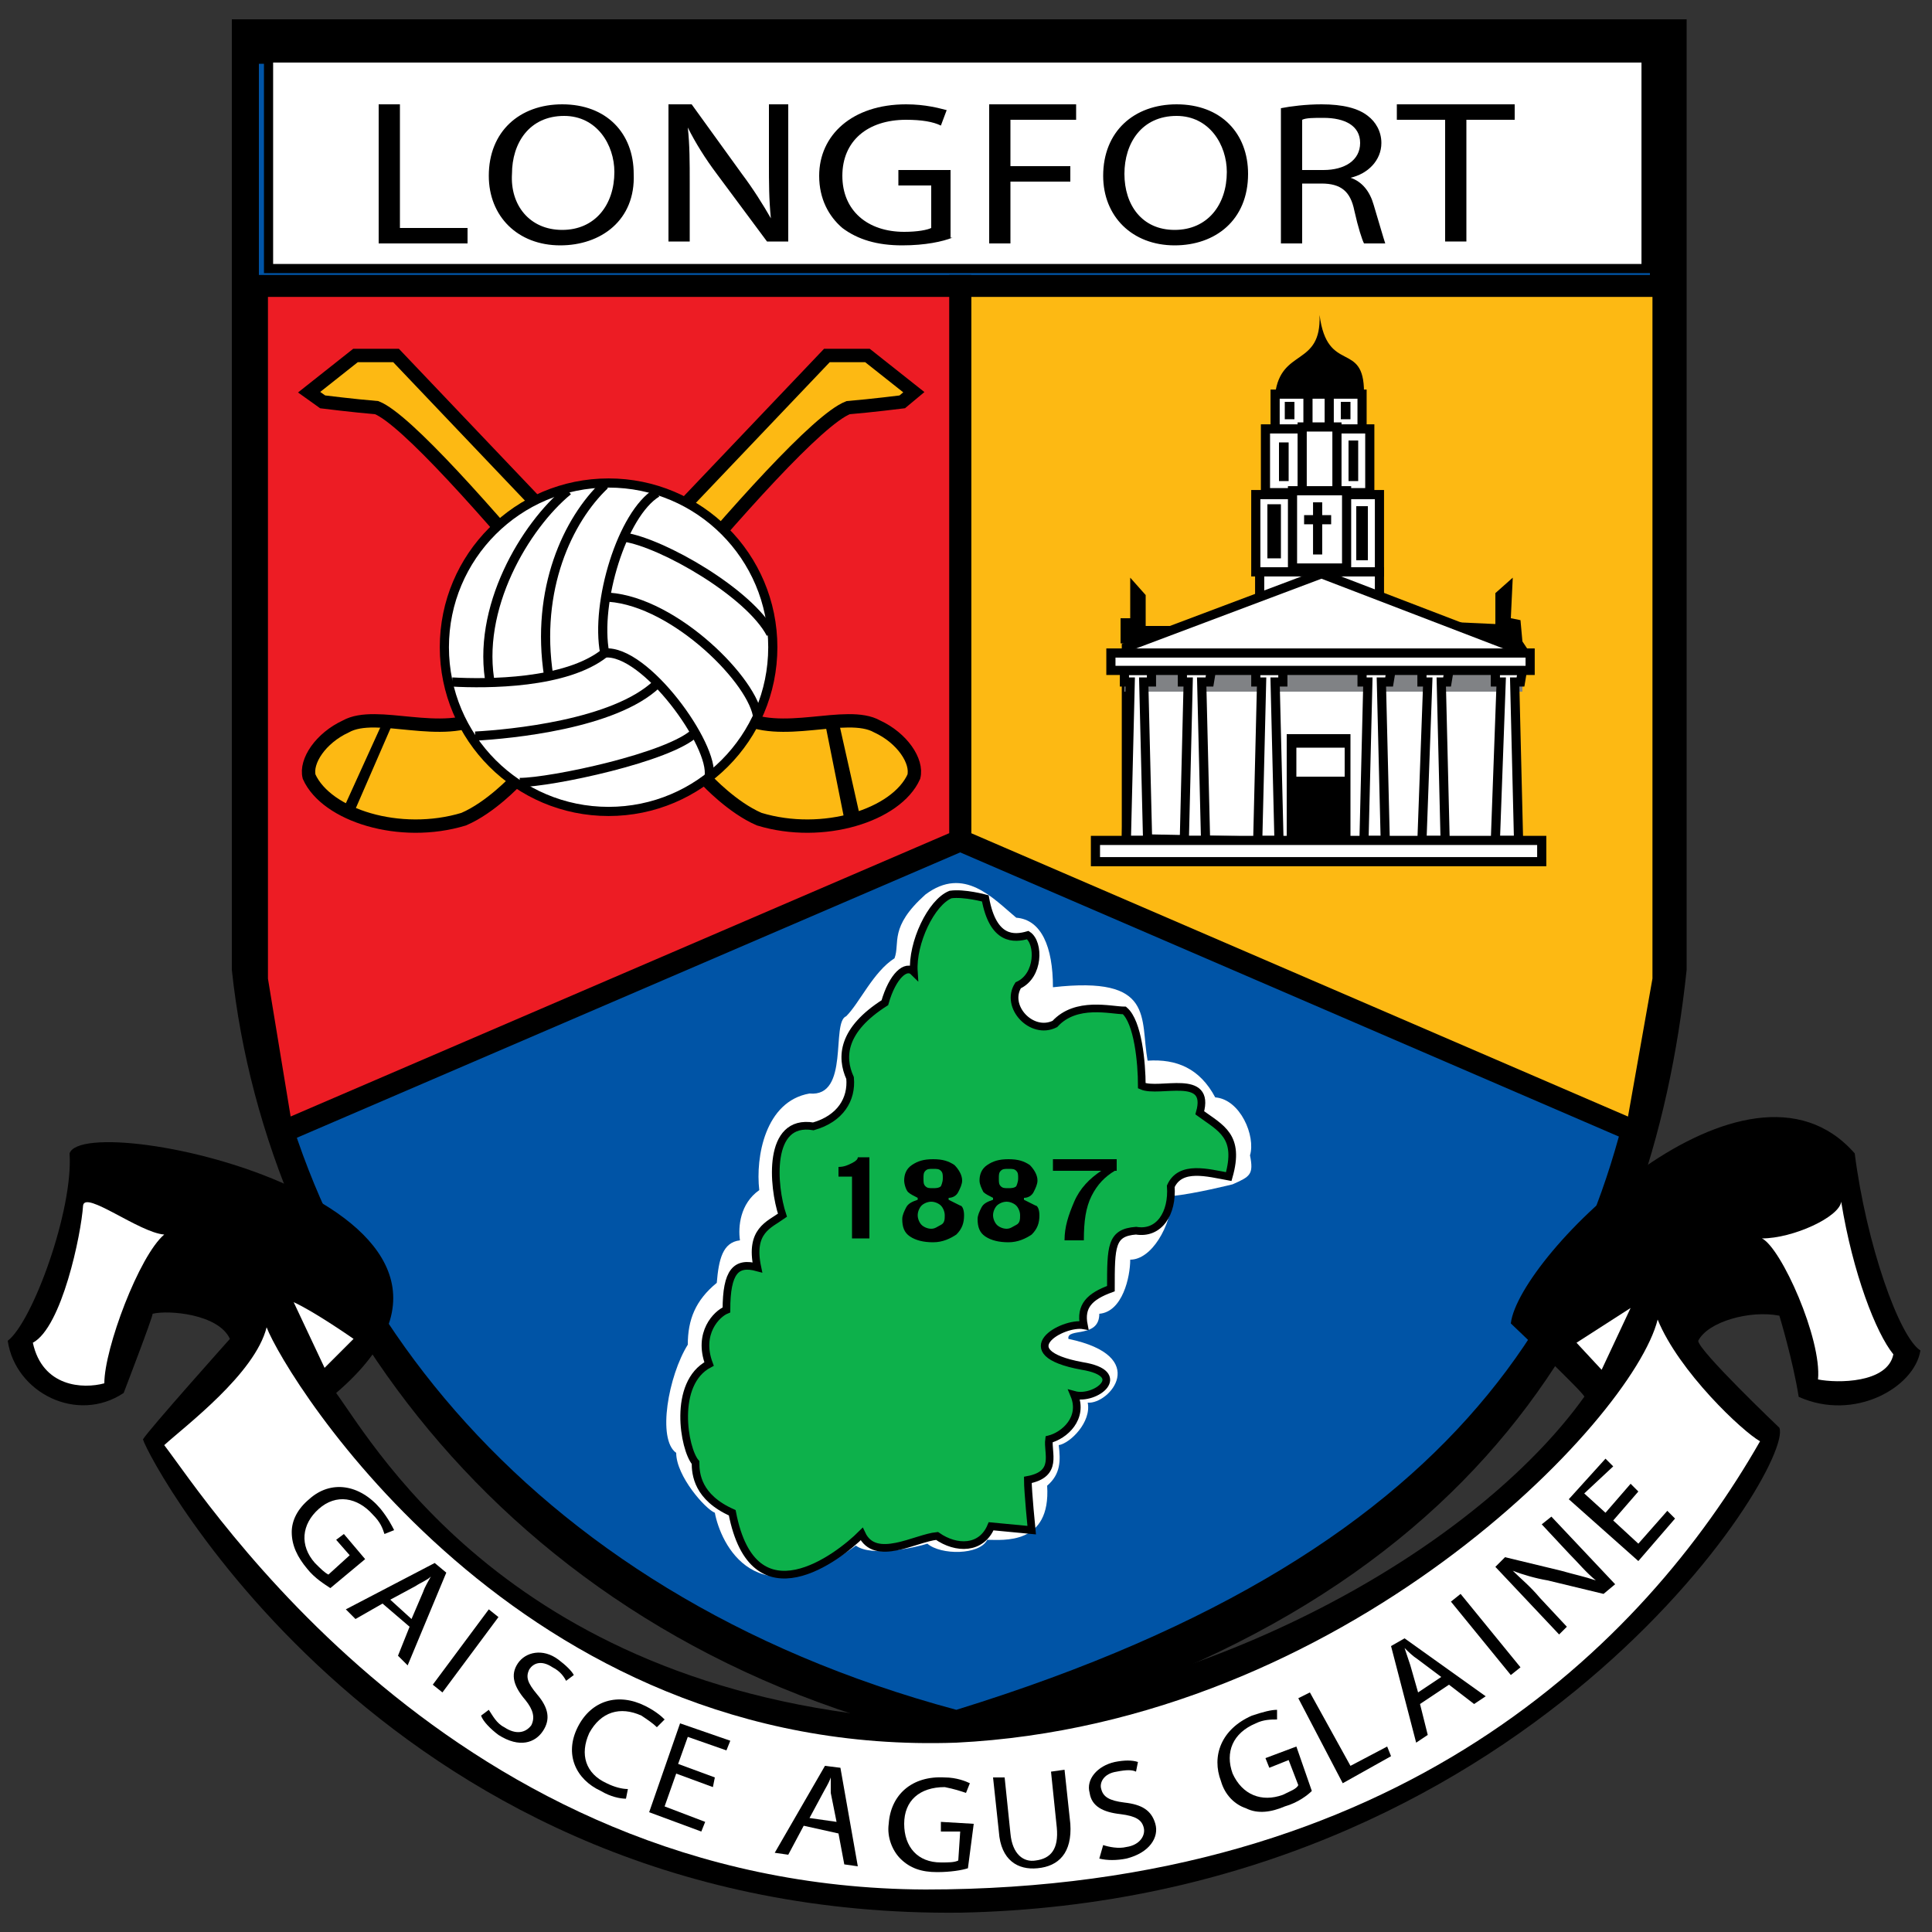 <?xml version="1.0" encoding="utf-8"?>
<!-- Generator: Adobe Illustrator 19.0.1, SVG Export Plug-In . SVG Version: 6.00 Build 0)  -->
<svg version="1.1" id="Layer_11" xmlns="http://www.w3.org/2000/svg" xmlns:xlink="http://www.w3.org/1999/xlink" x="0px" y="0px"
	 viewBox="0 0 100 100" style="enable-background:new 0 0 100 100;" xml:space="preserve">
<rect x="0" y="0" width="100" height="100" fill="#333333" stroke="none"/>
<style type="text/css">
	.st0{fill:#0054A6;}
	.st1{fill:#FDB913;stroke:#000000;stroke-width:1.138;}
	.st2{fill:#ED1C24;stroke:#000000;stroke-width:1.138;}
	.st3{fill:#FDB913;stroke:#000000;stroke-width:0.691;}
	.st4{fill:#FFFFFF;stroke:#000000;stroke-width:0.474;}
	.st5{fill:none;stroke:#000000;stroke-width:0.474;}
	.st6{fill:#FFFFFF;}
	.st7{fill:#808285;}
	.st8{fill:#0DB14B;stroke:#000000;stroke-width:0.397;}
</style>
<path d="M49.6,1L49.6,1H12c0,0,0,49,0,49.2c1.8,17,14.4,35,37.6,40l0,0c0,0,0,0,0,0c0,0,0,0,0,0l0,0c27.3-6.6,35.9-23,37.7-40
	c0-0.2,0-49.2,0-49.2H49.6z"/>
<path class="st0" d="M49.4,3.3L49.4,3.3h-36c0,0,0,46.5,0,46.7c1.7,16.2,13.4,32.4,36.1,38.5l0,0c0,0,0,0,0,0c0,0,0,0,0,0l0,0
	C76.7,80.1,83.7,66.2,85.4,50c0-0.2,0-46.7,0-46.7H49.4z"/>
<polygon class="st1" points="49.7,14.8 86.1,14.8 86.1,50.7 84.7,58.6 49.7,43.5 "/>
<polygon class="st2" points="49.7,14.8 13.3,14.8 13.3,50.7 14.6,58.6 49.7,43.5 "/>
<path class="st3" d="M16,20.3l2.4-1.9h2.1L38.2,37c2.2,1.3,5.6-0.3,7.2,0.6c1.3,0.6,2.1,1.8,1.9,2.6c-0.9,2-4.7,3.2-8,2.2
	c-1.4-0.6-2.7-2-2.7-2S22.5,22.3,19.5,21.1c-1.2-0.1-2.8-0.3-2.8-0.3L16,20.3z"/>
<path class="st3" d="M47.3,20.3l-2.4-1.9h-2.1L25.1,37c-2.2,1.3-5.6-0.3-7.2,0.6c-1.3,0.6-2.1,1.8-1.9,2.6c0.9,2,4.7,3.2,8,2.2
	c1.4-0.6,2.7-2,2.7-2s14.1-18.1,17.2-19.3c1.2-0.1,2.8-0.3,2.8-0.3L47.3,20.3z"/>
<polygon points="42.7,37.4 43.7,42.4 44.5,42.2 43.4,37.3 "/>
<polygon points="19.8,37.4 17.8,41.8 18.3,42.1 20.3,37.5 "/>
<g>
	<circle class="st4" cx="31.5" cy="33.5" r="8.5"/>
	<path class="st5" d="M29.4,25.4c-2.2,1.8-4.8,6.1-4,10.1"/>
	<path class="st5" d="M31.3,25.1c-1.9,1.8-3.6,5.4-2.9,9.9"/>
	<path class="st5" d="M36.7,40.2c0.3-1.6-3.3-6.6-5.4-6.4c-0.5-2.6,0.9-7.2,2.7-8.3"/>
	<path class="st5" d="M39.9,32.8c-1.1-2.1-5.6-4.7-7.6-5"/>
	<path class="st5" d="M26.9,40.5c1.6,0,7.8-1.3,9.1-2.6"/>
	<path class="st5" d="M39.2,37c-0.4-2-4.6-6.1-8-6.1"/>
	<path class="st5" d="M23.4,35.3c1.8,0.1,5.9,0.1,7.9-1.5"/>
	<path class="st5" d="M24.6,38.1c1.8-0.1,7.2-0.6,9.4-2.7"/>
</g>
<g>
	<rect x="66" y="20.4" class="st4" width="4.5" height="1.9"/>
	<rect x="67.7" y="20.4" class="st4" width="1.1" height="1.8"/>
	<rect x="65.5" y="22.2" class="st4" width="5.4" height="3.3"/>
	<rect x="67.4" y="22.1" class="st4" width="1.8" height="3.4"/>
	<rect x="65" y="25.6" class="st4" width="6.4" height="4"/>
	<rect x="66.9" y="25.4" class="st4" width="2.8" height="4"/>
	<line class="st5" x1="68.2" y1="26" x2="68.2" y2="28.7"/>
	<line class="st5" x1="67.5" y1="26.9" x2="68.9" y2="26.9"/>
	<rect x="66.2" y="22.9" width="0.5" height="2"/>
	<rect x="69.8" y="22.8" width="0.5" height="2.1"/>
	<rect x="65.6" y="26.1" width="0.7" height="2.8"/>
	<rect x="70.2" y="26.2" width="0.6" height="2.8"/>
	<rect x="66.5" y="20.8" width="0.5" height="0.9"/>
	<rect x="69.4" y="20.8" width="0.5" height="0.9"/>
	<rect x="65.2" y="29.6" class="st4" width="6.2" height="2.9"/>
	<path d="M66,20.4c0.3-2.4,2.4-1.4,2.3-4.1c0.4,3.1,2.3,1.3,2.3,4C70.5,20.4,66,20.4,66,20.4z"/>
	<polygon points="58,33.3 58,32 58.5,32 58.5,29.9 59.3,30.8 59.3,32.4 61.3,32.4 61.3,33.6 	"/>
	<polyline points="79.2,33.8 78.8,33.2 78.7,32.1 78.2,32 78.3,29.9 77.4,30.7 77.4,32.3 75.2,32.2 78.1,33.8 79.2,33.8 	"/>
	<polygon class="st4" points="58.3,43.4 58.3,33.5 68.4,29.7 78.3,33.5 78.3,43.8 	"/>
	<rect x="66.6" y="38" width="3.3" height="5.5"/>
	<rect x="67.1" y="38.7" class="st6" width="2.5" height="1.5"/>
	<rect x="58.2" y="34.8" class="st7" width="20.6" height="1"/>
	<polygon class="st4" points="61.3,43.5 62.4,43.5 62.2,35.3 62.6,35.3 62.7,34.7 61.2,34.7 61.2,35.3 61.5,35.3 	"/>
	<polygon class="st4" points="65.1,43.5 66.2,43.5 66,35.3 66.4,35.3 66.4,34.7 65,34.7 65,35.3 65.3,35.3 	"/>
	<polygon class="st4" points="58.3,43.5 59.4,43.5 59.2,35.3 59.6,35.3 59.6,34.7 58.2,34.7 58.2,35.3 58.5,35.3 	"/>
	<polygon class="st4" points="73.6,43.5 74.8,43.5 74.6,35.3 74.9,35.3 75,34.7 73.6,34.7 73.6,35.3 73.9,35.3 	"/>
	<polygon class="st4" points="77.4,43.5 78.6,43.5 78.4,35.3 78.7,35.3 78.8,34.7 77.4,34.7 77.4,35.3 77.7,35.3 	"/>
	<polygon class="st4" points="70.6,43.5 71.7,43.5 71.5,35.3 71.9,35.3 72,34.7 70.5,34.7 70.5,35.3 70.8,35.3 	"/>
	<rect x="57.5" y="33.8" class="st4" width="21.7" height="0.9"/>
	<rect x="56.7" y="43.5" class="st4" width="23.1" height="1.1"/>
</g>
<path class="st6" d="M63.8,61.3c0.9-0.4,1.1-0.5,0.9-1.5c0.3-1-0.5-2.9-1.8-3c-0.8-1.5-2-2-3.5-1.9c-0.4-2.2,0.4-4.4-4.9-3.8
	c0-2.1-0.6-3.5-1.9-3.6c-1.2-1-2.7-2.7-4.7-1.2c-1.9,1.7-1.3,2.5-1.6,3.3c-1.1,0.7-1.8,2.3-2.5,3c-0.8,0.3,0.2,4.2-1.9,4
	c-2.3,0.4-2.8,3.3-2.6,5c-1,0.7-1.1,1.9-1,2.6c-0.9,0.1-1.1,1-1.2,2.2c-1.1,0.9-1.5,1.9-1.5,3.2c-1,1.6-1.6,4.9-0.6,5.6
	c0,1.2,1.5,2.9,2,3.1c0.3,1.6,2.1,5.5,7.3,1.7c0.8,0.6,3.1,0.1,3.7-0.1c0.7,0.6,2.7,0.6,3.1-0.2c0.8,0,3.3,0.3,3.1-2.8
	c0.7-0.6,0.7-1.3,0.6-2.1c0.6-0.1,1.7-1.2,1.5-2.2c1.1,0.1,3.3-2.4-1-3.3c-0.1-0.6,1.6,0,1.6-1.3c1.2-0.1,1.6-1.9,1.6-2.8
	c1.1,0,2.1-1.7,2.2-3.3C61.8,61.8,63.8,61.3,63.8,61.3z"/>
<path class="st8" d="M51,46.5c0.4,2.2,1.5,2.1,2.2,1.9c0.6,0.4,0.6,2.1-0.5,2.6c-0.7,1.1,0.7,2.6,1.9,2c1.1-1.2,2.9-0.7,3.6-0.7
	c0.7,0.6,0.9,2.7,0.9,3.9c0.9,0.4,3.6-0.7,3,1.4c1.1,0.8,2.1,1.2,1.5,3.3c-1.1-0.2-2.5-0.6-3,0.5c0.1,1.4-0.6,2.5-1.8,2.3
	c-1.3,0.1-1.3,0.8-1.3,3c-1.1,0.4-1.6,0.9-1.4,1.9c-1.1-0.2-3.9,1.4-0.1,2.1c2.5,0.4,0.7,1.8-0.4,1.5c0.5,1.2-0.5,2.1-1.3,2.3
	c-0.1,0.7,0.5,1.8-1.1,2.1c0,0.6,0.2,2.6,0.2,2.6l-2.1-0.2c-0.5,1.2-1.8,1.2-2.8,0.5c-1.1,0.1-3.2,1.4-3.9-0.1
	c-1.2,1.2-5.6,4.6-6.7-1.1c-1.8-0.8-1.9-2-1.9-2.6c-0.6-0.7-1.2-4.1,0.7-5.1c-0.6-1.6,0.4-2.6,0.9-2.8c0-2,0.5-2.5,1.6-2.2
	c-0.4-1.9,0.6-2.2,1.3-2.7c-0.5-1.5-0.8-5,1.6-4.6c1.4-0.4,2-1.4,1.9-2.5c-0.5-1.1-0.4-2.5,1.8-3.9c0.4-1.4,1.1-2,1.5-1.6
	c-0.1-1.5,0.9-3.6,1.9-4C49.9,46.2,51,46.5,51,46.5z"/>
<rect x="13.9" y="3" class="st4" width="71.3" height="10.9"/>
<g>
	<path d="M45.1,64.1h-1v-3.2h-0.7v-0.5c0.3,0,0.5-0.1,0.7-0.2c0.2-0.1,0.3-0.2,0.3-0.3h0.6V64.1z"/>
	<path d="M49.9,62.9c0,0.4-0.1,0.7-0.4,1c-0.3,0.2-0.7,0.4-1.2,0.4c-0.5,0-0.9-0.1-1.2-0.3c-0.3-0.2-0.4-0.5-0.4-0.9
		c0-0.2,0.1-0.4,0.2-0.6c0.1-0.2,0.3-0.3,0.6-0.4v-0.1c-0.2-0.1-0.4-0.2-0.5-0.3s-0.2-0.4-0.2-0.6c0-0.3,0.1-0.6,0.4-0.8
		c0.3-0.2,0.6-0.3,1.1-0.3c0.5,0,0.8,0.1,1.1,0.3c0.2,0.2,0.4,0.5,0.4,0.8c0,0.2-0.1,0.4-0.2,0.6c-0.1,0.2-0.3,0.3-0.5,0.3v0.1
		c0.2,0.1,0.4,0.2,0.6,0.3C49.8,62.4,49.9,62.6,49.9,62.9z M48.9,62.9c0-0.2-0.1-0.4-0.2-0.5c-0.1-0.1-0.3-0.2-0.5-0.2
		c-0.2,0-0.4,0.1-0.5,0.2c-0.1,0.1-0.2,0.3-0.2,0.5c0,0.2,0.1,0.4,0.2,0.5c0.1,0.1,0.3,0.2,0.5,0.2c0.2,0,0.3-0.1,0.5-0.2
		C48.9,63.3,48.9,63.1,48.9,62.9z M48.8,61c0-0.2,0-0.3-0.1-0.4c-0.1-0.1-0.2-0.1-0.4-0.1c-0.2,0-0.3,0-0.4,0.1
		c-0.1,0.1-0.1,0.2-0.1,0.4c0,0.2,0,0.3,0.1,0.4c0.1,0.1,0.2,0.1,0.4,0.1c0.1,0,0.3,0,0.4-0.1C48.7,61.4,48.8,61.2,48.8,61z"/>
	<path d="M53.8,62.9c0,0.4-0.1,0.7-0.4,1c-0.3,0.2-0.7,0.4-1.2,0.4c-0.5,0-0.9-0.1-1.2-0.3c-0.3-0.2-0.4-0.5-0.4-0.9
		c0-0.2,0.1-0.4,0.2-0.6c0.1-0.2,0.3-0.3,0.6-0.4v-0.1c-0.2-0.1-0.4-0.2-0.5-0.3c-0.1-0.2-0.2-0.4-0.2-0.6c0-0.3,0.1-0.6,0.4-0.8
		c0.3-0.2,0.6-0.3,1.1-0.3c0.5,0,0.8,0.1,1.1,0.3c0.2,0.2,0.4,0.5,0.4,0.8c0,0.2-0.1,0.4-0.2,0.6c-0.1,0.2-0.3,0.3-0.5,0.3v0.1
		c0.2,0.1,0.4,0.2,0.6,0.3C53.7,62.4,53.8,62.6,53.8,62.9z M52.8,62.9c0-0.2-0.1-0.4-0.2-0.5c-0.1-0.1-0.3-0.2-0.5-0.2
		c-0.2,0-0.4,0.1-0.5,0.2c-0.1,0.1-0.2,0.3-0.2,0.5c0,0.2,0.1,0.4,0.2,0.5c0.1,0.1,0.3,0.2,0.5,0.2c0.2,0,0.3-0.1,0.5-0.2
		C52.8,63.3,52.8,63.1,52.8,62.9z M52.7,61c0-0.2,0-0.3-0.1-0.4c-0.1-0.1-0.2-0.1-0.4-0.1c-0.2,0-0.3,0-0.4,0.1
		c-0.1,0.1-0.1,0.2-0.1,0.4c0,0.2,0,0.3,0.1,0.4c0.1,0.1,0.2,0.1,0.4,0.1c0.1,0,0.3,0,0.4-0.1C52.6,61.4,52.7,61.2,52.7,61z"/>
	<path d="M57.7,60.6c-0.5,0.3-0.9,0.7-1.2,1.3c-0.3,0.6-0.4,1.3-0.4,2.3h-1c0-0.7,0.2-1.3,0.5-2c0.3-0.7,0.8-1.2,1.4-1.6h-2.5v-0.6
		h3.3V60.6z"/>
</g>
<g>
	<path d="M19.6,5.4h1.1v6.4h3.5v0.8h-4.6V5.4z"/>
	<path d="M29,12.7c-2.2,0-3.7-1.5-3.7-3.6c0-2.3,1.6-3.7,3.8-3.7c2.3,0,3.7,1.5,3.7,3.6C32.9,11.4,31.1,12.7,29,12.7L29,12.7z
		 M29.1,11.9c1.7,0,2.7-1.3,2.7-3c0-1.4-0.9-2.9-2.6-2.9c-1.8,0-2.7,1.4-2.7,3C26.4,10.6,27.4,11.9,29.1,11.9L29.1,11.9z"/>
	<path d="M34.6,12.6V5.4h1.2l2.6,3.6c0.6,0.8,1.1,1.6,1.5,2.3l0,0c-0.1-1-0.1-1.8-0.1-2.9v-3h1v7.1h-1.1L37.1,9
		c-0.6-0.8-1.1-1.6-1.5-2.4l0,0c0.1,0.9,0.1,1.8,0.1,2.9v3H34.6z"/>
	<path d="M49.3,12.3c-0.5,0.2-1.4,0.4-2.6,0.4c-1.3,0-2.3-0.3-3.1-0.9c-0.7-0.6-1.2-1.5-1.2-2.7c0-2.1,1.7-3.7,4.5-3.7
		c1,0,1.7,0.2,2.1,0.3l-0.3,0.8c-0.4-0.2-1-0.3-1.8-0.3c-2,0-3.3,1.1-3.3,2.9c0,1.8,1.3,2.9,3.2,2.9c0.7,0,1.2-0.1,1.4-0.2V9.6h-1.7
		V8.8h2.7V12.3z"/>
	<path d="M51.2,5.4h4.5v0.8h-3.4v2.4h3.1v0.8h-3.1v3.2h-1.1V5.4z"/>
	<path d="M60.8,12.7c-2.2,0-3.7-1.5-3.7-3.6c0-2.3,1.6-3.7,3.8-3.7c2.3,0,3.7,1.5,3.7,3.6C64.6,11.4,62.9,12.7,60.8,12.7L60.8,12.7z
		 M60.8,11.9c1.7,0,2.7-1.3,2.7-3c0-1.4-0.9-2.9-2.6-2.9c-1.8,0-2.7,1.4-2.7,3C58.2,10.6,59.1,11.9,60.8,11.9L60.8,11.9z"/>
	<path d="M66.3,5.6c0.5-0.1,1.3-0.2,2.1-0.2c1.1,0,1.9,0.2,2.4,0.6c0.4,0.3,0.7,0.8,0.7,1.4c0,0.9-0.7,1.6-1.6,1.8v0
		c0.6,0.2,1,0.7,1.2,1.4c0.3,1,0.5,1.7,0.6,2h-1.1c-0.1-0.2-0.3-0.8-0.5-1.7c-0.2-1-0.7-1.4-1.7-1.4h-1v3.1h-1.1V5.6z M67.4,8.8h1.1
		c1.1,0,1.9-0.5,1.9-1.4c0-0.9-0.8-1.3-1.9-1.3c-0.5,0-0.9,0-1.1,0.1V8.8z"/>
	<path d="M74.8,6.2h-2.5V5.4h6.1v0.8h-2.5v6.3h-1.1V6.2z"/>
</g>
<path d="M6.4,72.1c-2.4,1.6-5.6,0-6-2.7c1.3-1,3.4-6.8,3.2-9.7c0.8-2.4,25,2.8,13.8,12.4c2.1,2.9,9.6,16.1,31.5,17
	c15.7-1.8,28.1-9.8,33.1-16.8c0.2,0-3.8-3.8-3.8-3.8c0.4-3.5,12.2-15.2,17.8-8.8c0.6,4.7,2.3,9.5,3.4,10.2c-0.3,1.9-3.4,3.7-6.3,2.4
	c-0.3-1.9-1-4.2-1-4.2c-1.5-0.3-3.7,0.3-4.2,1.3c0,0.5,4.2,4.5,4.2,4.5C92.9,75.9,79,98.4,49.7,99c-29.4,0.3-42-23.4-42.3-24.5
	c0.3-0.5,4.5-5.2,4.5-5.2c-0.6-1.3-3.2-1.5-4-1.3C7.9,68.2,6.4,72.1,6.4,72.1z"/>
<path class="st6" d="M4.3,62.4c-0.1,1.5-1.1,6.3-2.6,7.1c0.5,2.3,2.6,2.4,3.7,2.1c0-1.8,1.8-6.6,3.1-7.7C7.2,63.8,4.4,61.6,4.3,62.4
	z"/>
<path class="st6" d="M95.3,62.2c0.6,3.7,1.8,6.8,2.7,7.9c-0.3,1.5-2.9,1.5-3.9,1.3c0.2-2.1-1.9-6.8-2.9-7.3
	C92.8,64.1,95.2,63,95.3,62.2z"/>
<path class="st6" d="M16.8,70.8l-1.6-3.4c1.1,0.5,3.1,1.9,3.1,1.9L16.8,70.8z"/>
<polygon class="st6" points="81.6,69.5 82.9,70.9 84.4,67.7 "/>
<path class="st6" d="M85.8,68.3c1.1,2.7,4.4,5.8,5.3,6.3c-6,10.5-18.7,23.2-43.2,23.2C23.4,97.7,10.6,77.5,8.5,74.8
	c1.1-1,4.7-3.7,5.3-6.1c1,2.6,13,22.3,35.7,21.5C69.6,89.2,84.5,73.5,85.8,68.3z"/>
<g>
	<path d="M17.1,82.2c-0.3-0.2-0.8-0.5-1.2-1c-0.5-0.6-0.8-1.2-0.8-1.9c0-0.6,0.3-1.2,0.9-1.7c1.1-1,2.6-0.8,3.7,0.5
		c0.4,0.5,0.6,0.9,0.7,1.1l-0.5,0.2c-0.1-0.3-0.2-0.6-0.6-1c-0.8-0.9-1.9-1.1-2.8-0.3c-0.9,0.8-1,1.9-0.2,2.8
		c0.3,0.3,0.5,0.5,0.7,0.6l1.1-1l-0.7-0.8l0.4-0.3l1.1,1.3L17.1,82.2z"/>
	<path d="M19.8,83l-1.4,0.8l-0.5-0.5l4.6-2.4l0.6,0.5l-2,4.8l-0.5-0.5l0.6-1.5L19.8,83z M21.3,83.8l0.6-1.4c0.1-0.3,0.3-0.6,0.4-0.8
		l0,0c-0.2,0.2-0.5,0.3-0.8,0.5l-1.3,0.7L21.3,83.8z"/>
	<path d="M25.8,83.7l-2.9,3.9l-0.5-0.4l2.9-3.9L25.8,83.7z"/>
	<path d="M25.3,88.5c0.2,0.3,0.4,0.7,0.8,0.9c0.6,0.4,1.1,0.3,1.4-0.1c0.2-0.4,0.1-0.8-0.3-1.3c-0.6-0.7-0.8-1.3-0.4-1.9
		c0.4-0.6,1.3-0.8,2.1-0.2c0.4,0.3,0.7,0.6,0.8,0.8l-0.4,0.3c-0.1-0.2-0.3-0.5-0.7-0.7c-0.6-0.4-1-0.2-1.2,0.1
		c-0.2,0.4-0.1,0.7,0.4,1.3c0.6,0.7,0.7,1.3,0.3,1.9c-0.4,0.6-1.2,0.9-2.3,0.2c-0.4-0.3-0.8-0.7-0.9-1L25.3,88.5z"/>
	<path d="M32.4,93.1c-0.3,0-0.8-0.1-1.3-0.4c-1.3-0.6-1.9-1.9-1.2-3.3c0.7-1.4,2.1-1.8,3.5-1.1c0.6,0.3,0.9,0.6,1,0.7L34,89.4
		c-0.2-0.2-0.5-0.4-0.8-0.6c-1.1-0.5-2.1-0.2-2.7,0.9c-0.5,1.1-0.2,2.1,0.9,2.6c0.4,0.2,0.8,0.3,1.1,0.3L32.4,93.1z"/>
	<path d="M36.9,92.5L35,91.8l-0.6,1.7l2.1,0.8l-0.2,0.5l-2.7-1l1.6-4.6l2.6,0.9l-0.2,0.5l-2-0.7l-0.5,1.4l1.9,0.7L36.9,92.5z"/>
	<path d="M41.6,94.5L40.8,96l-0.7-0.1l2.6-4.5l0.8,0.1l0.9,5.1l-0.7-0.1l-0.3-1.6L41.6,94.5z M43.3,94.3l-0.3-1.5
		C43,92.5,43,92.2,43,92l0,0c-0.1,0.3-0.3,0.6-0.4,0.8l-0.7,1.3L43.3,94.3z"/>
	<path d="M50.1,96.7c-0.3,0.1-0.9,0.2-1.6,0.2c-0.8,0-1.4-0.2-1.9-0.7c-0.4-0.4-0.7-1.1-0.6-1.8c0.1-1.5,1.2-2.5,2.9-2.4
		c0.6,0,1.1,0.2,1.3,0.3l-0.2,0.5c-0.3-0.1-0.6-0.2-1.1-0.3c-1.3,0-2.1,0.7-2.1,1.9c0,1.2,0.7,2,1.9,2c0.4,0,0.7,0,0.9-0.1l0.1-1.5
		l-1,0l0-0.5l1.7,0.1L50.1,96.7z"/>
	<path d="M52,92l0.3,2.9c0.1,1.1,0.7,1.5,1.3,1.4c0.8-0.1,1.2-0.6,1.1-1.7l-0.3-2.9l0.7-0.1l0.3,2.8c0.1,1.5-0.6,2.2-1.7,2.3
		c-1,0.1-1.9-0.4-2-1.9L51.4,92L52,92z"/>
	<path d="M57.1,95.5c0.3,0.1,0.8,0.2,1.2,0.1c0.7-0.1,1-0.6,0.9-1c-0.1-0.4-0.4-0.6-1.2-0.7c-0.9-0.1-1.5-0.4-1.6-1.1
		c-0.2-0.7,0.4-1.4,1.3-1.6c0.5-0.1,0.9-0.1,1.2,0l-0.1,0.5c-0.2-0.1-0.5-0.1-1,0c-0.7,0.1-0.9,0.6-0.8,0.9c0.1,0.4,0.4,0.6,1.2,0.7
		c0.9,0.1,1.4,0.4,1.6,1.1c0.2,0.7-0.3,1.5-1.5,1.8c-0.5,0.1-1,0.1-1.4,0L57.1,95.5z"/>
	<path d="M67.9,92.7c-0.2,0.2-0.7,0.6-1.4,0.8c-0.7,0.3-1.4,0.4-2,0.1c-0.6-0.2-1.1-0.7-1.3-1.4c-0.5-1.3,0-2.7,1.6-3.4
		c0.6-0.2,1-0.3,1.3-0.3l0,0.5c-0.3,0-0.7,0-1.1,0.2c-1.2,0.5-1.6,1.5-1.2,2.6c0.5,1.1,1.5,1.5,2.6,1.1c0.4-0.2,0.7-0.3,0.8-0.5
		l-0.5-1.3l-1,0.4l-0.2-0.5l1.6-0.6L67.9,92.7z"/>
	<path d="M67.2,87.9l0.6-0.3l2.1,3.8l1.9-1l0.2,0.5l-2.5,1.4L67.2,87.9z"/>
	<path d="M73.5,88.2l0.4,1.6l-0.6,0.4l-1.3-5l0.7-0.4l4.2,3l-0.6,0.4l-1.3-1L73.5,88.2z M74.6,86.8l-1.2-0.9
		c-0.3-0.2-0.5-0.4-0.7-0.6l0,0c0.1,0.3,0.2,0.6,0.3,0.9l0.4,1.4L74.6,86.8z"/>
	<path d="M75.6,82.5l3.1,3.8l-0.5,0.4l-3.1-3.8L75.6,82.5z"/>
	<path d="M80.7,84.6l-3.3-3.5l0.5-0.5l2.9,0.7c0.7,0.2,1.2,0.3,1.8,0.5l0,0c-0.5-0.4-0.9-0.9-1.4-1.4l-1.4-1.5l0.5-0.4l3.3,3.5
		L83,82.5l-2.9-0.7c-0.6-0.1-1.3-0.3-1.8-0.5l0,0c0.4,0.4,0.9,0.8,1.4,1.4l1.4,1.5L80.7,84.6z"/>
	<path d="M84.8,77.2l-1.3,1.5l1.3,1.2l1.5-1.7l0.4,0.4l-1.9,2.2l-3.6-3.2l1.9-2.1l0.4,0.4L82,77.3l1.1,1l1.3-1.5L84.8,77.2z"/>
</g>
</svg>
